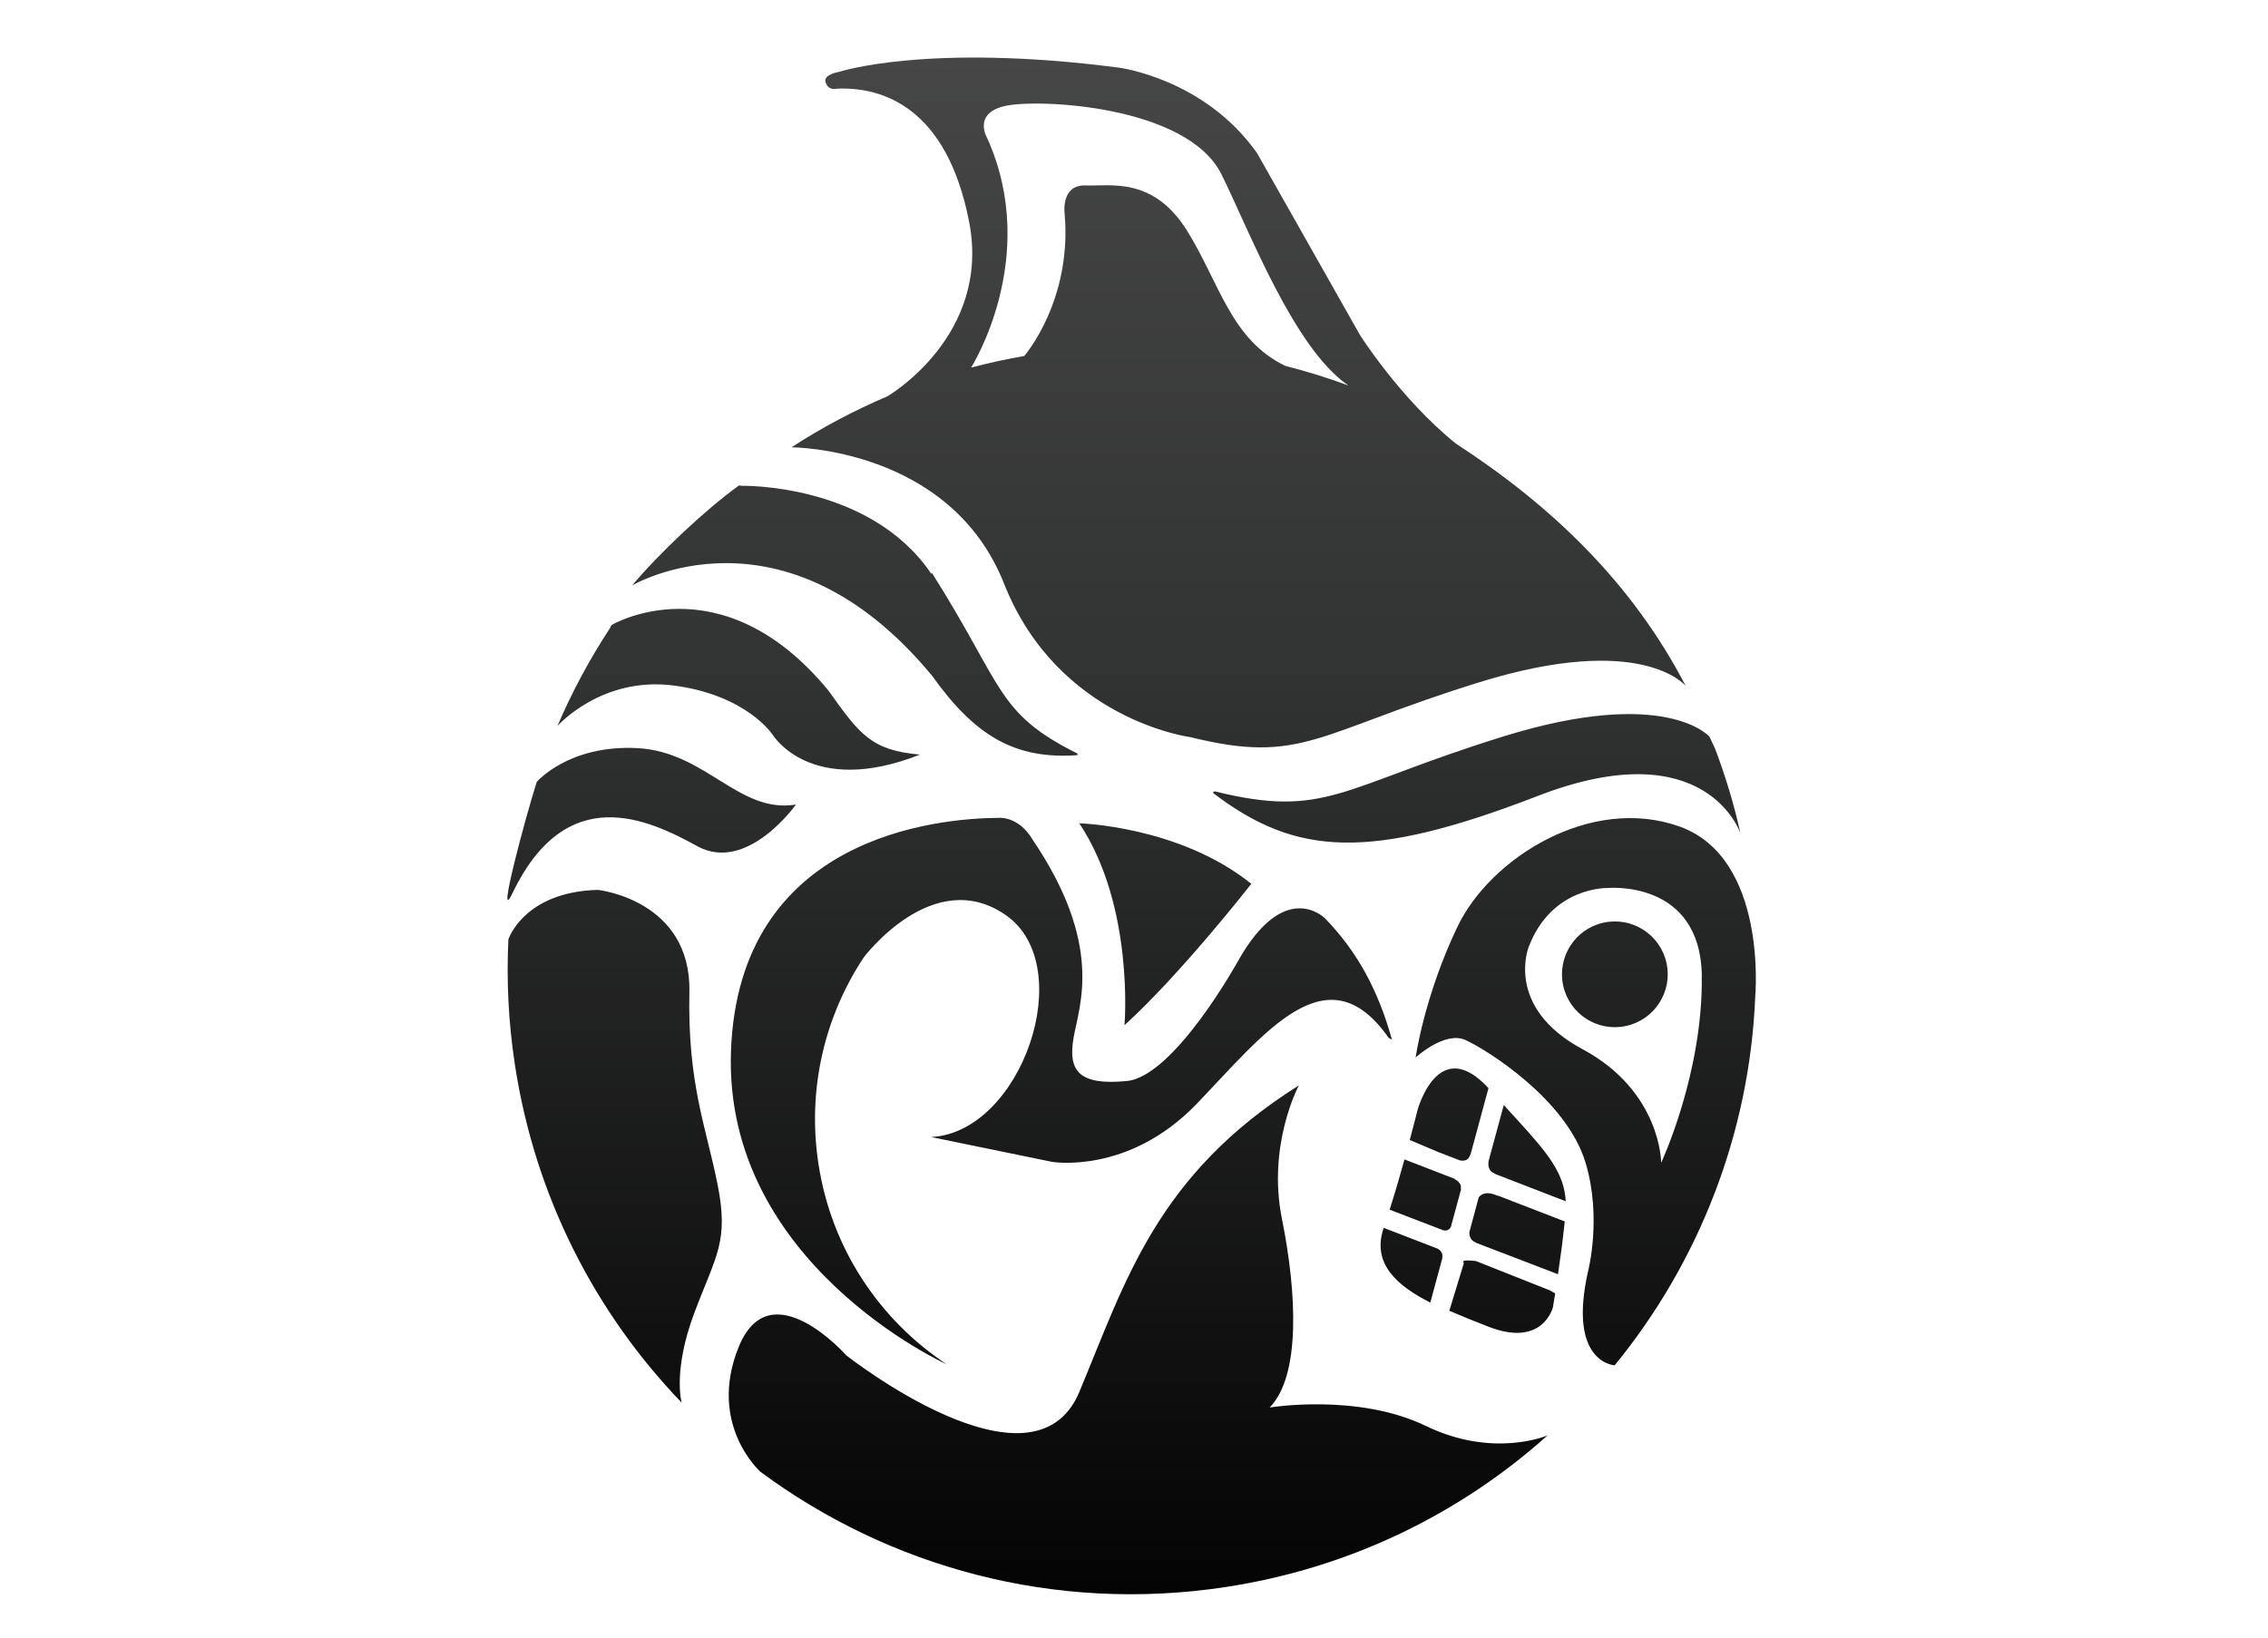 <?xml version="1.0" encoding="UTF-8"?>
<svg id="Layer_2" data-name="Layer 2" xmlns="http://www.w3.org/2000/svg" xmlns:xlink="http://www.w3.org/1999/xlink" viewBox="0 0 366.43 264.74">
  <defs>
    <style>
      .cls-1 {
        clip-path: url(#clippath-1);
      }

      .cls-2 {
        clip-path: url(#clippath);
      }

      .cls-3 {
        fill: none;
      }

      .cls-4 {
        fill: url(#linear-gradient);
      }
    </style>
    <clipPath id="clippath">
      <rect class="cls-3" width="366.43" height="264.74"/>
    </clipPath>
    <clipPath id="clippath-1">
      <path class="cls-3" d="m197.72-500.7c-12.14-2.7-23.32-1.02-30.08.66-.64-4.51-1.44-8.69-2.27-12.43,4.17-1.22,8.22-1.94,12.05-2.31h0s2.12-.22,3.72,1.62v-.03s1.42,1.68,2.78-.26h0c.65-.95,1.66-1.67,3.21-1.59h-.01c5.21.21,9.66.97,12.97,1.74-.86,3.76-1.69,8.01-2.36,12.6Zm8.1-36.39s1.45.12,1.45-.87-.85-4.73-.85-4.73c-28.62-2.39-29.87-13.88-29.87-13.88-3.17-10.79,3.17-19.67,5.62-22.81,1.02-1.31-.26-.46-.26-.46-5.41,3.02-26.15,16.43-23.41,43.4,0,0,17.12-7.01,47.34-.65Zm-5.69,81.76c-.03-.07-.09-.12-.16-.13-.07-.02-.14,0-.2.06l-15,14.27s-.01.01-.02.02c0,.01-.91,1.09-2.25,1.09-.79,0-1.58-.37-2.35-1.11l-15-14.27c-.05-.05-.13-.07-.2-.06-.07.02-.13.07-.16.13-7.44,18.93-15.78,32.59-21.47,40.72-6.16,8.81-10.62,13.19-10.67,13.23-.05.04-.07.11-.07.17s.04.12.09.16c.06.04,5.77,4.26,10.99,5.86.88.27,1.76.4,2.62.4,3.77,0,5.97-2.55,6.06-2.66,0,0,0-.01.01-.02,13.5-19.85,17.19-37.02,17.73-39.87l9.17,9.03c.95.94,1.99,1.41,3.1,1.41,1.87,0,3.24-1.35,3.29-1.41l9.17-9.03c.54,2.85,4.23,20.02,17.73,39.87,0,0,0,.01.01.02.09.11,2.29,2.66,6.06,2.66.86,0,1.74-.14,2.62-.4,5.22-1.59,10.93-5.82,10.99-5.86.05-.04.08-.1.09-.16,0-.06-.02-.13-.07-.17-.18-.17-17.9-17.72-32.13-53.95Zm4.99-75.32s-1.76-1.24-5.17-2.51c-.83-.2-2.18-.26-3.83.62-.11-.04-.34.03-.74.26-2.33,1.33-2.97-.86-2.97-.86l-.03.05c-.48-1.34-1.52-2.52-3.64-2.52l.15-.03c-1.61-.16-3.34-.25-5.18-.25h-2.18c-1.82,0-3.53.09-5.12.25l.18.03c-2.19,0-3.23,1.26-3.69,2.65,0,0-.64,2.19-2.97.86-2.21-1.5-4-1.26-4.87-.98-.14.05-.28.11-.41.16l-.16.08s.05-.03.15-.08c-2.98,1.18-4.52,2.26-4.52,2.26,0,0,1.83,4.71,3.84,12.4,6.21-1.93,21.34-5.49,37.5-.7,1.93-7.28,3.66-11.7,3.66-11.7Zm-36.76,36.6c.41,4.02.66,8.23.71,12.56,6.54-1.47,16.39-2.71,27.12-.63.06-4.35.34-8.58.77-12.6-2.81-.51-6.14-.95-9.86-1.11h.02c-1.76-.09-2.82.85-3.45,1.99-.97,1.13-1.91.54-2.32.16-1.61-2.13-3.93-1.89-3.93-1.89h0c-2.9.28-5.93.77-9.04,1.51Zm27.89,18.09c-2.68-.46-5.79-.84-9.24-.98l.1.05c-1.55-.09-2.55.63-3.21,1.59h0c-1.28,2.02-2.77.25-2.78.25v.04c-1.59-1.84-3.71-1.62-3.71-1.62v-.04c-2.71.27-5.54.71-8.44,1.37-.19,4.5-.63,9.08-1.42,13.68l13.98,13.11s1.04,1.26,2.18,0l13.98-13.11c-.83-4.81-1.28-9.62-1.45-14.33Zm39.73-88.37s-15.16,7.13-11.23,14.97l25.8,10.8c5.64.64,6.83,3.97,6.83,3.97,5.72-7.86-.25-13.71-.25-13.71,0,0-7.31-9.32-21.16-16.03m18.36,23.91l-26.97-8.46c-17.65-2.81-16.1,2.72-16.1,2.72l44.92,8.71-1.85-2.97Zm-21.89-26.97c-12.42,4-14.73,13.39-14.73,13.39-7.15-1.55-12.22,5.65-12.22,5.65-26.46-.71-23.91-17.62-21.67-24.54,2.28-7.05,14.07-17.2,32.05-7.45,7.18,3.89,12.56,8.36,16.57,12.96Zm-10.01-1.83s-8.81-5.88-19.18-7.32c-10.37-1.43-10.9,8.61-10.9,8.61,0,0-1.07,5.86,4.95,9.3,0,0,6.03,3.63,11.79-4.06,5.76-7.69,13.34-6.53,13.34-6.53Zm-26.46,2.26c.2,3.13,2.91,5.51,6.04,5.31,3.13-.2,5.51-2.91,5.31-6.04-.2-3.13-2.91-5.51-6.04-5.31-3.13.2-5.51,2.91-5.3,6.04Zm-79.21,88.9c-21.9,13.15-16.93,33.86-16.93,33.86,6.71-18.88,27.72-17.79,44.96-28.23,17.24-10.43,12.95-39.05,12.95-39.05-6.97,23.5-19.08,20.26-40.98,33.41Zm41.23-.53s-7.7,14.17-27.61,20.24c-19.9,6.07-31.4,21.17-30.04,33.66,0,0,7.4-9.97,19.97-11.58,14.14-1.8,41.49-9.3,37.68-42.33Zm-22.34,58.01s-11.31,7.31-23.1,8.3c0,0-6.09,25.4-25.08,34.64,0,0,24.1-.57,48.18-42.94Zm-51.2,40.83s22.24-14.19,26.78-45.39c0,0-10.33,2.11-15.43,14.75-5.1,12.64-.06,14.03-11.35,30.64Zm61.1-59.45s-1.26,3.5-18.39,7.26c0,0-7.96.44-10.84,7.29-2.88,6.85-2.85,7.97-2.85,7.97,0,0,27.6-3.61,32.08-22.52Zm-30.13-48.53c-9.26,3.32-14.2,15.91-14.2,15.91-1.03-49.25,54.29-56.7,54.29-56.7,2.68,23.58-30.83,37.48-40.08,40.8Zm31.65-31.73s-15.56.03-31,19.08c0,0,21.29-2.66,31-19.08Zm60.9,7.98s-4.29,28.61,12.95,39.05c17.24,10.43,38.25,9.34,44.96,28.23,0,0,4.97-20.71-16.93-33.86-21.9-13.15-34.01-9.91-40.98-33.41Zm37.43,75.21c12.58,1.6,19.97,11.58,19.97,11.58,1.36-12.48-10.14-27.59-30.04-33.66-19.9-6.07-27.61-20.24-27.61-20.24-3.81,33.02,23.54,40.53,37.68,42.33Zm32.84,58.62c-18.99-9.24-25.08-34.64-25.08-34.64-11.79-.99-23.1-8.3-23.1-8.3,24.08,42.37,48.18,42.94,48.18,42.94Zm-8.33-32.74c-5.1-12.64-15.43-14.75-15.43-14.75,4.55,31.2,26.78,45.39,26.78,45.39-11.29-16.61-6.24-18-11.35-30.64Zm-17.67-6.29s.03-1.12-2.85-7.97c-2.88-6.85-10.84-7.29-10.84-7.29-17.13-3.76-18.39-7.26-18.39-7.26,4.48,18.91,32.08,22.52,32.08,22.52Zm-42.03-111.84s55.32,7.45,54.29,56.7c0,0-4.95-12.59-14.2-15.91-9.26-3.32-42.77-17.22-40.08-40.8Zm39.43,28.14c-15.43-19.04-31-19.08-31-19.08,9.71,16.41,31,19.08,31,19.08Zm-36.77,121.3c-10.78-20.27-20.42-48.84-20.46-49-.02-.08-.08-.14-.16-.16-.08-.02-.16,0-.22.06l-5.68,5.97s-.01.01-.01.02c-.02.02-1.58,2.01-3.85,2.01-1.34,0-2.66-.68-3.94-2.03l-5.68-5.97c-.06-.06-.14-.08-.22-.06-.08.02-.14.08-.16.16-.04.16-10.34,28.99-21.12,49.26-.04.08-.03.18.03.24.03.03,4.42,3.08,10.43,6.4,5.67-13.35,12.41-43.08,12.41-43.08,0,28.08-4.05,43.1-5.19,46.74,1.46.67,2.95,1.31,4.45,1.88,2.82,1.08,5.81,1.63,8.88,1.63,5.24,0,8.98-1.62,9.02-1.64,1.07-.47,2.29-1.04,3.57-1.65-1.03-3.23-5.25-18.29-5.25-46.97,0,0,6.81,30.06,12.5,43.3,3.12-1.65,5.8-3.15,6.88-3.91,2.52-1.76,3.68-2.91,3.72-2.96.07-.07.08-.17.04-.26Zm-46.13-247.99s29.08,17.22,64.19-4.7c35.11-21.92,42.27-53.45,42.05-59.27-.22-5.82-3.8-5.37-3.8-5.37,0,0-2.61-1.11-3.35,3.58-.67,4.25-1.79,12.97-28.18,39.36-31.98,31.98-53.9,10.59-53.9,10.59-4.7,8.28-17,15.81-17,15.81Zm-42.05-137.03c7.14-4.73,13.12-2.83,13.12-2.83,15.95-47.42,69.86-35.93,69.86-35.93-56.44-25.2-91.81,44.62-82.98,38.77Zm87.11,7.53c-.78,1.68-.56,2.57-.22,2.8s.93,1.45,3.02.26,8.5-3.43,12.23-4.32c3.73-.89,4.03-3.58,4.03-3.58,5.22-36.68-26.24-55.17-26.24-55.17,0,0-3.58-2.09-4.62-.3-1.04,1.79.89,3.13.89,3.13,31.13,19.53,11.7,55.5,10.92,57.18Zm24.6-14.76c.45,4.36-2.24,11.52,5.03,10.29,7.27-1.23,11.41-.67,15.77-1.01,4.36-.34,2.35-3.8,2.35-3.8-14.54-37.13-44.06-54.35-44.06-54.35,0,0-2.01-1.23-3.13-.34-1.12.89.11,2.57.11,2.57,23.6,25.16,23.48,42.27,23.93,46.63Zm30.42,6.26c1.09,2.63,1.9,4.36,3.47,4.7,1.57.34,5.26,1.45,9.51,3.35,4.25,1.9,2.35-2.24,2.35-2.24-14.31-35.79-49.2-56.47-49.2-56.47,0,0-2.91-1.57-3.91-.56-1.01,1.01.56,2.24.56,2.24,35.34,29.97,35.34,44.4,37.24,48.98Zm15.54,67.1s-5.82,2.01-7.6-1.12c-1.79-3.13-9.17.45-9.17.45-17.89,11.41-17.89,26.62-43.61,47.19-25.72,20.58-38.92-4.03-38.92-4.03-9.17-18.12,8.05-34.44,8.05-34.44,0,0,14.99-18.56,30.86-19.23,15.88-.67,34.22-.89,34.22-.89,0,0,20.8-2.68,25.94,3.35,5.14,6.04.22,8.72.22,8.72Zm-45.87,1.15s-12.93-.77-24.76,4.11c-11.83,4.88-6.2,15.82-6.2,15.82,0,0,2.49,6.85,10.96,6.76,0,0,8.6.11,9.94-11.56,1.34-11.67,10.05-15.12,10.05-15.12Zm-26.54,18.71c2.15,3.18,6.47,4.02,9.65,1.87,3.18-2.15,4.02-6.47,1.87-9.65-2.15-3.18-6.47-4.02-9.65-1.87-3.18,2.15-4.02,6.47-1.87,9.65Zm-68.84-67.62c.22,3.91,6,13.34,6,13.34,0,0,19.09,34.74,24.6,17.15,5.52-17.59-.45-30.86-.45-30.86-6.56,5.52-20.58,4.25-20.58,4.25-7.64-.71-9.58-3.88-9.58-3.88Zm59.38,40.15s-13.96,2.59-21.17.96c-7.21-1.62-13.88-1.62-18.93,6.31-5.05,7.93-7.21,24.69-19.29,26.86,0,0,2.7,8.47,21.63,9.91,0,0,10.27-.36,12.8-11.54,2.52-11.18,13.42-30.16,24.96-32.51Zm-37.4.42s-5.98-1.7-9.05-5.12c-3.06-3.42-7.71-2.45-10.6,2.96-2.88,5.41-11.26,15.23-19.37,11.8,0,0,1.26,6.67,4.33,10.27,3.06,3.6,12.45,10.94,18.04,1.21,5.59-9.73,7.1-15.71,16.65-21.12Zm-15.5-11.72s-2.84-4.48-4.09-6.79c-1.39-2.57-4.02-1.76-5.77-.72-3.23,1.92-12.91,12.06-20.36,6.3,0,0-.96,6.77,1.32,12.62,2.78,7.13,12.83,3.9,15.52.56,4.62-5.76,4.73-9.62,13.38-11.96Zm-31.42-8.95c1.92,5.17,12.43,1.26,15.54-1.57,3.69-3.35,8.55-2.88,8.55-2.88-.36-2.04-1.44-4.33-3.24-7.33-1.8-3-4.81-.96-10.21.6-5.41,1.56-9.94-2.87-9.94-2.87,0,0-2.61,8.88-.69,14.05Zm20.49-37.76c-13.76.13-15.74,9.39-17.99,14.02-2.25,4.63,2.79,7.73,7.42,7.46,4.63-.26,8.85-.98,8.85-.98-3.44-12.3,1.72-20.51,1.72-20.51Zm36.32,106.09c-14.83,4.76-27.14,1.59-37.12-5.51-1.28-1.35-4.79-5.59-2.47-9.48,0,0-4.36,2.41-7.62.22-4-4.56-7.47-9.69-10.44-14.95-.76-3-1.67-8.8,2.03-10.54,0,0-5.2.93-7.83-1.25-2.08-4.86-3.73-9.53-4.97-13.65-.01-2.16.81-4.64,4.08-6.11,0,0-4.97,1.39-6.44-3.4-.15-.8-.26-1.55-.35-2.2-.01-.08-.03-.15-.04-.22,0-.02,0-.03,0-.05h0c-.35-1.49-1.86-1.01-2.78-1.36-.93-.36-5-1.17-8.13-3.73-2.46-2.01-1.79,2.68-1.79,2.68,3.13,55.91,36.23,77.83,41.38,80.52,5.14,2.68,0,4.03-2.68,4.47-2.68.45-18.12-6.04-9.62,8.72,8.5,14.76,24.38,9.84,24.38,9.84,27.06-7.6,36.98-23.26,36.98-23.26-4.7-3.58-6.56-10.74-6.56-10.74Zm33.1-167l-1.85-.09c2.32-.21,4.68-.4,7.11-.54,0,0-78.06-17.89-113.17,55.47,0,0-2.46,4.92-3.8,1.34-1.34-3.58-4.03-8.95-5.67-4.17-1.64,4.77-5.07,16.25-6.86,19.83-1.79,3.58-.45,15.81,11.63,21.25,0,0,5.45,2.21,7.81-4.21v.11s.03-.13.08-.35c.05-.15.11-.31.16-.47.19-.62.38-1.31.58-2.06,1.01-2.9,3.06-7.01,6.64-7.36,0,0-3.55-1.79-2.77-7.09,3.36-10.99,9.04-24.85,20.29-37.51,15.06-13.64,38.2-26.6,69.98-22.81,0,0-12.52-10.14,9.84-11.33Zm-44.72,956.67c-10.02.06-42.06,3.02-43.26,37.78-1.18,34.25,34.8,50.5,34.8,50.5-10.77-7.16-18.6-18.66-20.68-32.46-1.83-12.08,1.07-23.79,7.31-33.24,0,0,11.25-15.08,23.02-6.83,11.77,8.26,2.5,35.09-12.1,35.83l19.52,4.01s12.33,2.11,23.37-9.37c11.03-11.48,21.11-24.9,31.03-10.65l.52.25c-2.18-7.76-5.43-14.02-10.77-19.54,0,0-6.48-6.73-14.12,6.9,0,0-10.27,18.62-17.96,19.35-7.68.73-9.55-1.57-8.57-7.09.92-5.19,4.9-14.95-6.71-32.03,0,0-1.82-3.45-5.38-3.43Zm-79.22,19.61c-.32,6.61,0,13.34,1.03,20.14,3.24,21.42,13,40.24,26.96,54.75,0,0-1.47-5.12,2.05-14.5,3.53-9.37,5.6-11.49,3.75-20.79-1.86-9.31-4.85-16.2-4.55-31.08.3-14.88-14.78-16.49-14.78-16.49-11.94.31-14.45,7.97-14.45,7.97Zm113.79-23.68c13.48,10.32,25.42,11.01,52.6.5,27.18-10.5,32.67,6.07,32.67,6.07-1.06-4.74-2.45-9.33-4.13-13.75l-.88-1.87s-7.02-8.2-33.35-.02c-26.33,8.18-28.55,13.31-46.61,8.85m-68.31-55.62c-.09.06-.19.12-.28.18m-15,64.3c8.07,4.44,15.96-6.72,15.96-6.72-9.23,1.53-14.55-8.55-25.64-9.12-11.09-.57-16.24,5.46-16.24,5.46-1.85,5.82-6.63,23.62-3.94,18.01,8.7-18.13,21.79-12.07,29.87-7.63Zm117.72,93.7c-10.99-5.33-25.22-2.98-25.22-2.98,5.01-5.15,4.4-18.45,1.98-30.46-2.42-12.02,2.73-21.59,2.73-21.59-22.98,14.47-27.98,31.6-35.46,49.52-7.48,17.91-37.65-5.89-37.65-5.89,0,0-12.29-13.92-17.39-1.37-5.09,12.56,3.51,20.18,3.51,20.18,20.79,15.39,47.46,22.82,75.05,18.64,20.16-3.05,38.01-11.87,52.13-24.53,0,0-8.7,3.8-19.69-1.53Zm-48.68-64.76c9.18-8.35,20.49-22.85,20.49-22.85-11.62-9.35-27.79-9.78-27.79-9.78,8.95,13.45,7.3,32.64,7.3,32.64Zm-7.64-43.92c-13.11-6.55-11.82-10.76-23.44-29.12l-.16.05c-9.96-14.68-30.64-14.18-30.64-14.18l-.39-.07c-5.57,4.02-13.08,11.14-17.27,16.17,0,0,24.46-14.5,48.51,14.67,6.98,9.78,13.46,13.47,23.46,12.76l-.07-.28Zm-25.39.19c-7.93-.69-9.77-3.3-14.81-10.36-17.36-21.06-35.02-10.59-35.02-10.59l-.32.59c-3.26,4.98-6.09,10.25-8.44,15.74,0,0,7.11-8.08,18.83-6.54,11.72,1.54,15.91,7.9,15.91,7.9,0,0,6.12,10.25,23.84,3.26Zm123.66-11.14s-7.04-8.71-33.37-.53c-26.33,8.18-28.55,13.31-46.6,8.85,0,0-21.39-2.76-30.12-24.81-8.73-22.05-34.34-22.03-34.34-22.03,4.87-3.17,10.06-5.93,15.51-8.25h0s16.78-9.75,13.19-28.19c-3.59-18.44-13.9-21.86-21.44-21.52,0,0-1.35.41-1.77-1.12-.33-1.2,2.25-1.61,2.25-1.61,0,0,14.27-4.69,45.14-.67,0,0,13.83,1.73,22.35,13.83l16.64,29.42s6.5,10.27,15.46,17.5h0c15.59,10.12,28.53,22.6,37.12,39.13Zm-54.51-48.55c-8.82-6.08-15.96-25.04-20.45-34.08-5.53-11.16-29.74-12.28-35.03-11.04-5.29,1.24-2.77,5.29-2.77,5.29,8.58,19.25-2.63,36.94-2.63,36.94,0,0,.02,0,.05.02,2.79-.74,5.63-1.35,8.53-1.86h-.02s7.8-8.9,6.52-23.12c0,0-.59-4.59,3.41-4.44,4,.15,10.96-1.48,16.44,7.41,5.23,8.48,7.05,17.49,15.78,21.74,3.45.88,6.85,1.93,10.17,3.16Zm22.71,125.35c-.07.38-.19,1.62.95,2.01v.06s11.51,4.45,11.51,4.45c-.24-4.5-2.9-7.74-7.49-12.79l-1.38-1.51c-.37-.41-.75-.83-1.14-1.25l-2.45,9.03Zm-4.69-.1h0s1.39.42,1.7-.9l.04.06,2.93-10.82c-8.14-8.84-11.47,3.56-11.47,3.56,0,0-.47,1.93-1.25,4.82l4.69,1.98,3.36,1.3Zm-2.61,11.32c.3.06.89.1,1.18-.55h.02s1.66-6.13,1.66-6.13l-.06-.02c.23-1.04-1-1.58-1-1.58l.05-.03-8.14-3.15c-.69,2.49-1.51,5.32-2.4,8.12l8.69,3.34Zm8.76-5.64v.06c-1.97-.89-2.78-.14-3.06.26l-1.52,5.65c0,.53.15,1.29,1,1.59v.06s13.33,5.11,13.33,5.11c.37-2.47.78-5.53,1.09-8.53l-10.84-4.19Zm-8.91,10.11h-.06c.27-.97-.66-1.47-.66-1.47h.03s-8.81-3.4-8.81-3.4c0,.02-.01.03-.02.05-1.91,5.68,2.08,9.26,7.55,12.02l1.95-7.2Zm5.4.49h0c-2.89-.3-1.81.2-1.99.48l-2.31,7.56c2.11.91,4.23,1.75,6.32,2.57,8.87,3.46,10.43-3.18,10.43-3.18,0,0,.13-.83.35-2.19l-.86-.5-11.95-4.74Zm45.13-42.8c-.9,22.25-9.16,43.07-22.71,59.65,0,0-7.69-.33-4.28-15.29,0,0,2.22-8.59-.41-17.4-3.1-10.36-16.11-18.37-19.42-19.88-3.32-1.51-8.05,2.82-8.05,2.82,0,0,1.41-9.98,6.77-21.15,5.36-11.17,21.59-21.27,35.86-16.17,14.27,5.1,12.24,27.42,12.24,27.42Zm-8.63-3.22c-.2-15.73-15.25-14.26-15.25-14.26,0,0-8.95-.27-12.7,9.45,0,0-4.03,9.78,8.68,16.6,12.71,6.83,12.7,18.35,12.7,18.35,0,0,6.76-14.42,6.56-30.14Zm-15.88-8.66c-4.61,1.01-7.53,5.56-6.52,10.17,1.01,4.61,5.56,7.53,10.17,6.52,4.61-1.01,7.53-5.56,6.52-10.17-1.01-4.61-5.56-7.53-10.17-6.52Zm-53.08-1390.8c2.16,4.04,6.71,9.2,16.09,10.66-.25-11.5-1.95-20.22-1.95-20.22,0,0-3.48,5.41-14.1,9.2-.02.12-.03.24-.05.36Zm-19.32,37.02c7.7,5.68,17.16,9.48,28.3,11.37,5.3-9.78,6.95-22.09,7.13-32.86-8.63-1.15-14.05-5.01-17.41-9.03-1.24,4.87-3.38,10.93-7.07,17.12-3.16,5.3-6.88,9.72-10.94,13.4Zm-14.22-15.69c2.9,4.82,6.4,9.02,10.46,12.62,4.11-3.65,7.64-7.9,10.56-12.8,4.55-7.63,6.55-15.12,7.43-19.97-5.02,1.24-11.21,2.08-18.82,2.08-6.74,0-12.42-.79-17.14-1.96.9,4.9,2.94,12.42,7.51,20.03Zm-11.44-15.31c-3.25,4.04-8.54,7.97-17.01,9.27.37,10.71,2.25,23.07,7.85,32.91,10.71-1.95,19.83-5.68,27.29-11.18-4.06-3.68-7.78-8.1-10.94-13.4-3.81-6.4-5.97-12.65-7.19-17.6Zm-1.48-6.36c-9.91-3.58-14.07-8.54-14.07-8.54,0,0-1.47,8.27-1.53,19.31,9.13-1.61,13.53-6.79,15.6-10.77Zm20.34-42.91s-2.9-15.9-15.07-25.3c-12.16-9.4-29.86-9.81-29.86-9.81,0,0,2.76,8.71,9.4,9.4,6.63.69,20.32,8.85,23.5,17.97,0,0,3.04,8.29,12.03,7.74Zm-18.21-10.94c-6.11-5.83-17.88-12.43-40.54-15.87,0,0,2.6,9.6,10.41,11.45m65.54,7.63c3.18-9.12,16.86-17.28,23.5-17.97,6.63-.69,9.4-9.4,9.4-9.4,0,0-17.69.41-29.86,9.81-12.16,9.4-15.07,25.3-15.07,25.3,8.98.55,12.03-7.74,12.03-7.74Zm36.31-7.63c7.8-1.85,10.41-11.45,10.41-11.45-22.65,3.45-34.42,10.04-40.54,15.87m-2.51-22.65c.51-.35-19.35-8.57-35.25.83,0,0,14.79,11.2,16.45,25.43,0,0,3.59-15.9,18.8-26.26Zm-18.66,45.35s-.28,8.74-16.59,11.78l16.59,18.5m0,0l16.59-18.5c-16.31-3.04-16.59-11.78-16.59-11.78m30.13,84.27c-9.78-1.92-20.2-5.68-29.3-12.62-8.69,6.63-18.58,10.35-27.97,12.34h-.3s9.03,15.04,28.4,25.93c0,0,17.02-10.35,27.3-23.35.65-.74,1.28-1.51,1.86-2.31Zm-57.41,50.36c3.43-4.63,9.68-14.06,14.6-27.13-7.78-6.59-14.68-13.49-14.68-13.49,0,0-3.02,12.62-14,24.7,0,0,4.81,7.66,14.08,15.93Zm57.55-.69c8.76-8,13.31-15.23,13.31-15.23-10.98-12.08-14-24.7-14-24.7,0,0-6.74,6.74-14.41,13.26,5.05,13.37,11.61,22.42,15.1,26.67Zm-19.53-23.02c-3.4,2.7-6.77,5.1-9.63,6.64-2.78-1.5-6.06-3.82-9.38-6.44-6.38,15.77-20.73,33.12-22.73,35.32,0,0,11.17,17.78,32.05,24.65v.04s.03-.01.05-.02c.02,0,.03.01.05.02v-.04c20.89-6.87,32.05-24.65,32.05-24.65-2.07-2.28-15.67-18.36-22.48-35.52Zm-110.39-11.92c5.07,1.45,10.52,2.51,16.38,3.15,15.67.96,25.01-10.13,27.35-13.3.19-.28.38-.56.58-.84h0s0,0,0,0c2.09-2.79,5.08-5.14,9.34-6.11-5.88-2.61-11.95-6.25-17.7-11.27l-35.95,28.37Zm164.96-28.12c-5.72,5.08-11.75,8.76-17.61,11.43,4.27.93,7.28,3.26,9.4,6.03h0s0,0,0,0c.21.27.4.55.59.83,2.36,3.15,11.8,14.15,27.46,13.06,5.85-.68,11.29-1.8,16.35-3.29l-36.19-28.06Zm22.54-76.93l-12.53,7.63c-2.26,22.5-9.71,40.07-22.28,52.42-2.61,2.56-5.31,4.77-8.05,6.68-1.71,9.88-4.59,16.08-6.49,19.3,8.26-2.73,17.46-7.4,25.6-15.42,15.72-15.48,23.69-39.21,23.74-70.61Zm-3.56,50.15c-.67,1.56-1.38,3.09-2.12,4.57l31.61,16.21h0s27.19,13.13,39.95-14.24c1.97-4.59,3.65-9.32,5.06-14.1-15,1.58-57.78,5.88-74.5,7.56Zm7.73-29.53l55.36-20.26s17.53-8.12,17.53-34.68c-.65-7.36-1.38-11.79-1.38-11.79l-70.26,42.8c.13,8.49-.29,16.46-1.25,23.92Zm-46.04,38.48c1.12-.94,2.22-1.93,3.3-2.99,10.83-10.67,17.57-25.71,20.14-44.88l-24.82,15.12c1.99,13.26,2.15,24.07,1.37,32.75Zm45.11-32.34c-1.11,6.3-2.63,12.2-4.57,17.69,12.95-1.3,33.51-3.37,50.08-5.05h0s28.26-3.25,28.26-29.29h0c.35-3.62.59-7.17.76-10.62l-74.53,27.27Zm-11.53,32.75c-2.95,5.01-6.38,9.55-10.28,13.61l18.28,14.18h0s23.03,17.64,39.79,4.67c2.04-1.57,3.97-3.23,5.81-4.97l-53.6-27.48Zm-157.62,0l-53.6,27.48c1.88,1.78,6,4.82,6,4.82,14.79,11.49,34.47-.9,38.9-3.98l18.98-14.72c-3.9-4.06-7.32-8.59-10.28-13.6Zm4.24-51.88l-12.53-7.63c.06,31.44,8.04,55.18,23.8,70.66,8.15,8.01,17.33,12.67,25.56,15.39-1.9-3.22-4.79-9.42-6.51-19.33-2.74-1.91-5.44-4.12-8.05-6.68-12.57-12.35-20.02-29.92-22.28-52.42Zm-61.06,31.64s36.85,3.87,49.86,5.18c-1.94-5.49-3.46-11.39-4.57-17.69l-74.53-27.27c.17,3.53.98,10.5.98,10.5,3.24,26.4,28.26,29.29,28.26,29.29Zm66.96-28.05c2.57,19.17,9.31,34.21,20.14,44.88,1.08,1.06,2.18,2.05,3.3,2.99-.77-8.68-.62-19.49,1.37-32.75l-24.82-15.12Zm-84.08,45.33c12.62,24.91,39.96,14.25,39.96,14.25,0,0,0,.01-.01.01l31.4-16.1c-.75-1.49-1.45-3.01-2.12-4.57-16.72-1.68-59.5-5.98-74.5-7.56,1.45,4.91,5.28,13.96,5.28,13.96Zm-11.18-91c-1.41,26.32,17.53,34.68,17.53,34.68l55.14,20.38c-.96-7.46-1.38-15.44-1.25-23.92l-70.26-42.8-1.16,11.66Zm153.2,32.85c-.63,5.53-5.32,9.83-11.02,9.83-6.13,0-11.1-4.97-11.1-11.1,0-3.89,2-7.31,5.03-9.29l-11.58-1.29c-1.09,18.29,5.19,27.57,18.29,27.57s18.29-15.01,18.29-15.01c-3.03.29-5.65-.03-7.9-.71Zm-8.01,4.96c2.89-1.76,3.8-5.53,2.04-8.41-1.76-2.89-5.53-3.8-8.41-2.04-2.89,1.76-3.8,5.53-2.04,8.41,1.76,2.89,5.53,3.8,8.41,2.04Zm57.82-16.8l-11.58,1.29c3.03,1.98,5.03,5.4,5.03,9.29,0,6.13-4.97,11.1-11.1,11.1-5.7,0-10.39-4.3-11.02-9.83-2.25.68-4.87,1.01-7.9.71,0,0,5.19,15.01,18.29,15.01s19.38-9.28,18.29-27.57Zm-12.24,14.77c1.76-2.89.85-6.65-2.04-8.41-2.89-1.76-6.65-.85-8.41,2.04-1.76,2.89-.85,6.65,2.04,8.41,2.89,1.76,6.65.85,8.41-2.04Zm9.25,23.61c9.83-6.52,7-22.21,7-22.21-4.61,17.32-20.09,18.71-20.09,18.71l-8.66,10.32s12.44-.65,21.75-6.82Zm-50.58,6.82l-8.66-10.32s-15.48-1.38-20.09-18.71c0,0-2.83,15.69,7,22.21,9.31,6.17,21.75,6.82,21.75,6.82Zm32.48,248.52c-3.42-.79-8.02-1.58-13.39-1.81h.01c-1.6-.08-2.64.66-3.31,1.65h0c-1.41,2.01-2.87.27-2.87.27v.04c-1.64-1.9-3.84-1.67-3.84-1.67h0c-3.95.38-8.13,1.13-12.44,2.38.86,3.86,1.68,8.18,2.34,12.84,6.98-1.73,18.53-3.46,31.06-.68.69-4.74,1.55-9.13,2.44-13.01Zm-33.44,13.91c3.94-.97,10.14-2.14,17.32-2.14,4.69,0,9.28.49,13.64,1.46.06.01.12,0,.18-.03.05-.04.09-.09.09-.15.63-4.3,1.45-8.67,2.44-13,.03-.12-.05-.24-.17-.27-4.35-1.01-8.87-1.62-13.44-1.81-.02,0-.03,0-.05,0-1.45-.06-2.62.52-3.45,1.74-.4.58-.84.87-1.31.87-.67,0-1.2-.61-1.21-.62-.02-.03-.05-.04-.08-.05-1.36-1.51-3.04-1.67-3.7-1.67-.09,0-.16,0-.2,0-.01,0-.03,0-.05,0-4.25.42-8.45,1.22-12.48,2.4-.11.03-.18.15-.16.27.95,4.26,1.74,8.57,2.34,12.82,0,.06.04.12.1.16.04.02.08.04.13.04.02,0,.04,0,.05,0Zm10.02-15.21s.03,0,.04,0c0,0,.08,0,.2,0,.62,0,2.19.16,3.44,1.6.02.03.05.04.08.05.2.21.76.69,1.47.69.62,0,1.18-.36,1.68-1.06.75-1.1,1.78-1.62,3.11-1.54.01,0,.04,0,.05,0,4.44.19,8.84.78,13.07,1.75-.95,4.18-1.74,8.41-2.36,12.57-4.32-.94-8.86-1.42-13.5-1.42-7.08,0-13.21,1.12-17.18,2.09-.59-4.11-1.35-8.28-2.27-12.4,3.93-1.13,8.01-1.91,12.15-2.32Zm17.78-27.72s1.32.11,1.32-.79-1.5-.64-1.5-.64c-17.4,0-20.76-11.7-20.76-11.7-2.88-9.79,2.88-17.85,5.1-20.7.93-1.19-.24-.42-.24-.42-4.91,2.74-23.74,14.91-21.25,39.39,0,0,11.01-7.62,37.34-5.14Zm-15.83-24.33c.6-6.32,8.57-16.99,25.41-12.18,6.72,1.92,12.05,4.66,16.25,7.76-2.01,1.78-2.87,4.44-2.5,7.8.14,1.31.34,2.37.78,3.53.36.94-.42.72-.42.72-4.42-.17-8.67,1.25-12.39,4.19-2.26,1.78-3.76,3.67-4.48,4.67-22.25,4.32-23.26-10.29-22.67-16.49Zm8.65,1.95s.11,8.46,8.35,8.46c7.8,0,8.41-6.79,16.32-6.54,0,0,1.97.52.66-1.13-1.83-2.3-6.05-7.84-14.84-9.14,0,0-10.49-1.8-10.49,8.35Zm33.53,6.31c1.1,1.83-.83,1.13-.83,1.13-4.76-.71-9.2.51-13.18,3.64-2.3,1.81-3.78,3.76-4.36,4.59,0,1.6.39,4.37,2.56,7.02,0,0,.85,1.38,1.4-.87.82-3.41,3.13-9.94,12.08-9.19,6.38.53,8.98,5.15,8.84,8.25-.15,3.46,2.39.8,2.39.8,2.16-2.71,5.08-7.74,2.75-13.11-1.93-4.45-5.32-9.52-10.88-13.96-4.6,3.72-.83,11.62-.78,11.7Zm-22.62-2.5c3.08,0,5.58-1.89,5.58-4.23s-2.5-4.23-5.58-4.23-5.58,1.89-5.58,4.23,2.5,4.23,5.58,4.23Zm-87.14,85.22c-8.25,7.45-14.92,10.43-14.98,10.46-.07.03-.11.09-.13.16-.02.07,0,.14.05.2.04.04,3.92,4.32,7.47,7.24,1.4,1.15,3.12,1.73,5.11,1.73,2.28,0,4.07-.77,4.13-.79,9.96-3.52,17.2-11.83,21.51-18.19,2.78-4.09,4.73-7.92,5.87-10.36-3.9,14.14-9.58,23.87-13.42,30.44-3.54,6.06-5.68,9.73-3.6,12.02,4.09,4.52,11.48,7.98,15.2,9.31.45.16.92.24,1.38.24,2.54,0,4.36-2.37,4.51-2.57,7.02-7.69,11.75-17.39,14.04-28.83,1.84-9.14,2.14-19.41.89-30.51-2.12-18.9-8.07-33.88-8.13-34.03-.04-.1-.14-.15-.24-.14-.1.01-.18.1-.19.2-1.9,19.72-6.32,28.72-7.61,30.99-.72-8.06-6.14-15.68-6.19-15.76-.05-.07-.13-.1-.21-.09-.08.01-.15.07-.18.14-7.09,19.05-17.65,31.25-25.27,38.13Zm33.26,40.06c7.05-7.72,11.79-17.46,14.1-28.94,1.84-9.16,2.14-19.45.89-30.58-2.12-18.85-8.09-33.94-8.15-34.09-.07-.17-.24-.28-.42-.28-.01,0-.05,0-.06,0-.21.03-.36.2-.38.4-1.75,18.16-5.63,27.2-7.24,30.27-.97-7.9-6.11-15.08-6.16-15.15-.08-.12-.22-.19-.37-.19,0,0-.05,0-.06,0-.17.02-.3.13-.36.29-7.07,19.01-17.61,31.18-25.21,38.04-8.17,7.37-14.86,10.39-14.92,10.42-.13.06-.23.18-.26.32-.03.14,0,.29.11.4.16.18,3.99,4.38,7.49,7.26,1.44,1.19,3.21,1.79,5.26,1.79,2.35,0,4.2-.8,4.2-.81,10.02-3.54,17.29-11.89,21.62-18.27,2-2.95,3.58-5.77,4.74-8.04-3.85,12.78-9.12,21.8-12.67,27.88-3.59,6.15-5.76,9.87-3.57,12.29,4.12,4.56,11.55,8.03,15.29,9.37.48.17.97.26,1.46.26,2.63,0,4.48-2.39,4.67-2.64Zm-4.44-49.7c-1.15,2.47-3.1,6.27-5.85,10.33-4.3,6.33-11.5,14.6-21.41,18.11-.02,0-1.78.77-4.04.77-1.94,0-3.61-.57-4.97-1.68-3.48-2.86-7.28-7.04-7.44-7.22.07-.03,6.82-3.08,15.04-10.5,7.63-6.89,18.23-19.12,25.33-38.21.05.07,5.43,7.6,6.15,15.65,0,.1.08.18.18.2.09.02.19-.02.24-.11,1.31-2.3,5.74-11.35,7.64-31.08.06.15,6.01,15.18,8.12,33.97,1.24,11.08.94,21.33-.89,30.45-2.29,11.4-7,21.06-14,28.74-.08.1-1.87,2.48-4.33,2.48-.44,0-.88-.08-1.31-.23-3.7-1.32-11.05-4.75-15.11-9.25-1.97-2.18.14-5.78,3.63-11.76,3.8-6.5,9.53-16.32,13.44-30.5.03-.11-.03-.23-.14-.27-.03,0-.05-.01-.08-.01-.09,0-.17.05-.2.13Zm-119.09-37.01c3.48,4.73,8.39,8.75,14.6,11.96,19.7,10.18,42.53,11.7,54.39,11.7,2.06,0,3.68-.05,4.75-.09-12.39,4.69-25.32,7.06-38.46,7.06-10.82,0-17.75-1.7-17.82-1.72-.08-.02-.17,0-.22.07-.06.06-.07.15-.05.23.01.04,1.35,3.81,4.85,8.63,3.23,4.44,9.02,10.72,18.26,15.41,3.49,1.77,7.3,2.66,11.33,2.66h0c14.05,0,27.92-10.73,34.94-17.13,7.61-6.94,5.01-15.92,1.41-25.28-2.76-7.17-11.17-8.75-29.59-12.21-4.58-.86-9.78-1.84-15.68-3.04-15.34-3.14-27.49-9.76-34.98-14.76-8.12-5.42-12.67-10.16-12.72-10.21-.06-.06-.14-.08-.22-.06-.08.02-.14.08-.16.16-.02.06-1.8,6.23-.23,14.04.92,4.58,2.81,8.83,5.59,12.61Zm86.73,38.93c7.72-7.04,5.1-16.09,1.47-25.53-2.8-7.29-11.25-8.87-29.76-12.35-4.57-.86-9.75-1.83-15.68-3.04-15.3-3.13-27.42-9.74-34.9-14.73-8.1-5.4-12.63-10.13-12.68-10.18-.09-.09-.2-.14-.33-.14-.02,0-.09,0-.11.01-.15.04-.28.16-.33.31-.07.26-1.8,6.38-.23,14.14.93,4.62,2.82,8.89,5.63,12.7,3.5,4.76,8.44,8.8,14.68,12.02,19.74,10.2,42.62,11.72,54.5,11.72,1.31,0,2.45-.02,3.36-.05-11.96,4.35-24.43,6.56-37.07,6.56-10.8,0-17.69-1.69-17.76-1.71-.02,0-.09-.01-.11-.01-.13,0-.25.05-.33.15-.11.12-.15.3-.09.45.06.16,1.39,3.88,4.88,8.69,3.24,4.46,9.06,10.77,18.35,15.47,3.52,1.78,7.36,2.69,11.43,2.69h0c14.13,0,28.05-10.77,35.09-17.19Zm-51.45-8.08c13.16,0,26.13-2.38,38.54-7.07.1-.04.16-.15.14-.26-.02-.11-.12-.18-.23-.18-1,.04-2.64.09-4.74.09-11.84,0-34.63-1.52-54.29-11.67-6.17-3.19-11.06-7.19-14.52-11.89-2.77-3.76-4.64-7.97-5.55-12.52-1.54-7.65.15-13.68.23-13.93.05.05,4.62,4.81,12.75,10.24,7.51,5.01,19.69,11.65,35.06,14.79,5.93,1.21,11.11,2.19,15.69,3.04,18.34,3.44,26.71,5.02,29.42,12.07,3.57,9.29,6.16,18.19-1.35,25.04-6.99,6.38-20.81,17.07-34.78,17.07v.23-.23c-4,0-7.77-.89-11.23-2.64-9.2-4.66-14.97-10.91-18.18-15.34-3.45-4.75-4.81-8.53-4.82-8.57.07.02,7.02,1.72,17.87,1.72Zm18.18-36.91c12.08,1.74,19.99,4.21,24.5,5.98,4.89,1.91,6.95,3.44,6.97,3.45.04.03.09.04.14.04.04,0,.09-.01.13-.04.08-.05.12-.15.09-.24-.02-.08-2.1-7.75-7.23-17.89-4.74-9.36-13.14-22.79-26.22-33.65-25.7-21.34-40.28-34.76-48.67-48.88-.04-.07-.12-.11-.21-.11-.08,0-.16.06-.19.13-.02.05-2.39,5.35-3.29,12.19-1.5,11.46,2.21,18.35,5.58,22.11,5.11,5.7,15.42,11.9,26.35,18.47,12.92,7.77,26.26,15.79,32.24,23.72-5.71-3.91-22.69-12.1-40.6-20.74l-2.17-1.05c-12.55-6.06-18.72-11.58-21.68-15.14-3.2-3.85-3.45-6.3-3.45-6.33,0-.11-.1-.2-.21-.21-.11,0-.21.07-.24.18-.01.06-1.25,5.91-1.5,12.73-.34,9.19,1.17,15.68,4.49,19.28,7.84,8.51,31.99,22.67,55.17,26.01Zm31.86,9.62c.16-.11.23-.3.18-.49-.02-.07-2.09-7.76-7.25-17.93-4.75-9.37-13.17-22.84-26.28-33.72-25.68-21.32-40.24-34.73-48.62-48.83-.08-.14-.23-.22-.41-.22h0c-.17,0-.32.11-.39.26-.02.05-2.4,5.37-3.31,12.25-1.51,11.54,2.23,18.49,5.64,22.29,5.13,5.72,15.46,11.93,26.4,18.51,12.3,7.4,25,15.03,31.31,22.57-6.63-4.15-22.59-11.86-39.45-19.99l-2.17-1.05c-12.52-6.04-18.66-11.54-21.61-15.08-3.12-3.76-3.4-6.18-3.4-6.2-.02-.22-.2-.4-.45-.41-.21,0-.39.15-.44.36-.05.24-1.26,6.04-1.5,12.76-.34,9.25,1.19,15.79,4.55,19.44,7.86,8.53,32.07,22.73,55.3,26.08,12.06,1.74,19.95,4.2,24.45,5.97,4.78,1.87,6.83,3.36,6.92,3.42.08.06.17.09.27.09.09,0,.18-.03.25-.08Zm-86.29-61.13c2.98,3.58,9.17,9.12,21.76,15.2l2.18,1.05c17.93,8.65,34.86,16.82,40.56,20.72.09.06.21.05.29-.03.08-.08.08-.2.02-.29-6.01-7.96-19.38-16-32.31-23.77-10.91-6.56-21.21-12.75-26.3-18.43-3.34-3.73-7.02-10.56-5.53-21.93.89-6.81,3.25-12.07,3.27-12.12,8.41,14.16,23,27.59,48.72,48.94,13.05,10.84,21.43,24.24,26.16,33.58,5.11,10.08,7.2,17.77,7.22,17.85h0v.23s0-.23,0-.23c-.09-.06-2.19-1.59-7.02-3.48-4.52-1.77-12.45-4.25-24.55-5.99-23.12-3.34-47.22-17.45-55.03-25.94-3.27-3.55-4.76-9.99-4.43-19.11.25-6.69,1.44-12.44,1.49-12.68,0,.1.27,2.56,3.5,6.45Zm98.44,84.29c.3-31.63-26.16-63.6-26.16-63.6,9.47,5.86,27.52,13.08,31.73,15.79,4.21,2.71,6.45,9.4,8.57,16.99,1.8,6.47-.45,9.77-.45,9.77-5.41,11.73-13.68,21.05-13.68,21.05Zm-9.13-47.89s10.49,11.95,12.4,32.37l4.57-6.45s3.06-3.62,1.11-9.46c-1.95-5.84-2.67-9.63-6.54-11.82-4.08-2.3-11.5-4.96-11.54-4.64Zm9.3,48.04c.08-.09,8.35-9.48,13.7-21.07.09-.14,2.29-3.47.48-9.96-1.99-7.12-4.29-14.31-8.67-17.12-1.77-1.14-5.99-3.08-10.88-5.33-6.83-3.14-15.33-7.05-20.85-10.46-.09-.06-.22-.04-.29.04-.07.08-.07.21,0,.29.26.32,26.41,32.27,26.11,63.46,0,.09.06.18.14.21.03,0,.05.01.08.01.06,0,.13-.03.17-.08Zm-5.55-53.07c4.88,2.24,9.09,4.18,10.83,5.3,4.24,2.73,6.51,9.82,8.48,16.86,1.75,6.27-.4,9.55-.44,9.62-4.66,10.11-11.54,18.52-13.25,20.53-.04-28.07-21.08-56.55-25.43-62.15,5.52,3.26,13.41,6.89,19.82,9.84Zm8.84,37.53l4.56-6.43s3.12-3.78,1.15-9.68c-.26-.79-.5-1.54-.73-2.25-1.5-4.67-2.49-7.76-5.91-9.7-3.69-2.09-10.68-4.7-11.57-4.7-.26,0-.3.2-.3.23,0,.06.01.13.05.18.1.12,10.46,12.14,12.35,32.24,0,.09.07.17.17.2.02,0,.04,0,.06,0,.07,0,.14-.03.18-.1Zm-1.16-27.66c3.27,1.85,4.24,4.87,5.71,9.44.23.72.47,1.47.73,2.26,1.88,5.64-1.04,9.21-1.08,9.26l-4.22,5.95c-1.83-17.75-10.19-29.13-12.04-31.45,1.72.46,7.41,2.58,10.89,4.55Zm104.06,105.46c.47,0,.93-.08,1.38-.24,3.72-1.33,11.11-4.78,15.2-9.31,2.08-2.3-.06-5.96-3.6-12.02-3.84-6.57-9.52-16.3-13.42-30.44,1.14,2.44,3.09,6.27,5.87,10.36,4.31,6.36,11.55,14.67,21.49,18.18.08.03,1.86.8,4.14.8,1.99,0,3.71-.58,5.11-1.73,3.54-2.92,7.43-7.2,7.47-7.24.05-.05.07-.13.05-.2-.01-.07-.06-.13-.13-.16-.07-.03-6.73-3.01-14.98-10.46-7.62-6.88-18.18-19.07-25.27-38.13-.03-.08-.1-.13-.18-.14-.08-.01-.16.02-.21.09-.06.08-5.47,7.7-6.19,15.76-1.29-2.26-5.71-11.25-7.61-30.99,0-.1-.09-.19-.19-.2-.1-.01-.2.04-.24.14-.06.15-6.01,15.13-8.13,34.03-1.25,11.1-.95,21.37.89,30.51,2.3,11.44,7.02,21.14,14.04,28.83.15.2,1.97,2.57,4.51,2.57Zm1.46-.03c3.74-1.33,11.17-4.81,15.29-9.37,2.19-2.42.02-6.14-3.57-12.29-3.55-6.09-8.82-15.1-12.67-27.88,1.16,2.27,2.74,5.09,4.74,8.04,4.33,6.38,11.6,14.73,21.59,18.26.08.03,1.91.82,4.23.82,2.05,0,3.82-.6,5.26-1.79,3.57-2.94,7.45-7.22,7.49-7.26.1-.11.14-.26.11-.4-.03-.14-.13-.26-.26-.32-.07-.03-6.71-3.01-14.92-10.42-7.6-6.86-18.14-19.03-25.21-38.04-.06-.16-.2-.27-.36-.29-.01,0-.05,0-.06,0-.15,0-.28.07-.37.19-.05.07-5.19,7.25-6.16,15.15-1.6-3.06-5.49-12.09-7.23-30.27-.02-.21-.18-.37-.39-.4,0,0-.05,0-.06,0-.19,0-.35.11-.42.28-.06.15-6.03,15.24-8.15,34.09-1.25,11.13-.95,21.42.89,30.58,2.31,11.48,7.05,21.21,14.08,28.92.2.27,2.05,2.66,4.69,2.66.49,0,.98-.09,1.46-.26Zm-4.92-64.75c.05.09.15.13.24.11.1-.02.17-.1.18-.2.72-8.05,6.1-15.58,6.15-15.65,7.1,19.1,17.7,31.32,25.33,38.21,8.27,7.47,14.98,10.47,15.04,10.5-.04.04-3.92,4.32-7.44,7.22-1.36,1.12-3.03,1.68-4.97,1.68-2.23,0-3.98-.75-4.07-.79-9.89-3.49-17.09-11.77-21.38-18.09-2.75-4.06-4.7-7.86-5.85-10.33-.05-.11-.17-.16-.28-.12-.11.04-.17.16-.14.27,3.91,14.18,9.65,24,13.44,30.5,3.49,5.98,5.6,9.58,3.63,11.76-4.06,4.49-11.41,7.93-15.11,9.25-.43.15-.87.23-1.31.23-2.46,0-4.25-2.38-4.34-2.49-6.99-7.66-11.7-17.33-13.99-28.72-1.83-9.12-2.13-19.36-.89-30.45,2.11-18.79,8.06-33.82,8.12-33.97,1.9,19.75,6.33,28.78,7.64,31.08Zm127.52-51.15c-.08-.02-.16,0-.22.06-.05.05-4.6,4.79-12.72,10.21-7.49,5-19.64,11.62-34.98,14.76-5.9,1.21-11.1,2.18-15.68,3.04-18.43,3.46-26.84,5.04-29.59,12.21-3.6,9.36-6.2,18.34,1.41,25.28,7.02,6.4,20.89,17.13,34.94,17.13,4.03,0,7.84-.9,11.33-2.66,9.24-4.68,15.03-10.96,18.26-15.41,3.5-4.82,4.84-8.59,4.85-8.63.03-.08,0-.17-.05-.23-.06-.06-.14-.09-.22-.07-.07.02-7,1.72-17.82,1.72-13.14,0-26.07-2.37-38.46-7.06,1.06.05,2.69.09,4.75.09,11.86,0,34.69-1.52,54.39-11.7,6.2-3.21,11.12-7.23,14.6-11.96,2.79-3.79,4.67-8.03,5.59-12.61,1.57-7.8-.21-13.97-.23-14.04-.02-.08-.09-.14-.16-.16Zm-45.41,80.24c9.28-4.7,15.1-11.01,18.35-15.47,3.49-4.81,4.83-8.53,4.88-8.69.05-.16.02-.33-.09-.45-.09-.09-.21-.15-.33-.15-.02,0-.09,0-.11.01-.07.02-6.97,1.71-17.76,1.71-12.64,0-25.11-2.21-37.07-6.56.91.03,2.05.05,3.36.05,11.88,0,34.75-1.52,54.5-11.72,6.24-3.22,11.17-7.27,14.68-12.02,2.81-3.81,4.7-8.09,5.63-12.7,1.56-7.76-.16-13.89-.24-14.15-.05-.15-.17-.27-.33-.31-.02,0-.09-.01-.11-.01-.12,0-.24.05-.33.14-.04.05-4.63,4.8-12.68,10.18-7.48,4.99-19.6,11.6-34.9,14.73-5.93,1.21-11.11,2.18-15.68,3.04-18.51,3.48-26.96,5.06-29.76,12.35-3.63,9.44-6.25,18.49,1.47,25.53,7.04,6.42,20.96,17.19,35.09,17.19,4.07,0,7.91-.9,11.43-2.69Zm45.58-66.09c-.92,4.55-2.78,8.76-5.55,12.52-3.46,4.7-8.35,8.7-14.52,11.89-19.66,10.16-42.45,11.67-54.29,11.67-2.1,0-3.73-.05-4.74-.09-.11,0-.21.07-.23.18-.02.11.04.22.14.26,12.41,4.69,25.38,7.07,38.54,7.07,10.85,0,17.8-1.71,17.87-1.72-.01.04-1.37,3.82-4.82,8.57-3.21,4.42-8.98,10.68-18.18,15.34-3.46,1.75-7.23,2.64-11.23,2.64-13.97,0-27.79-10.7-34.78-17.07-7.51-6.85-4.93-15.75-1.35-25.04,2.71-7.05,11.08-8.62,29.43-12.07,4.57-.86,9.75-1.83,15.68-3.04,15.37-3.14,27.55-9.78,35.06-14.79,8.15-5.44,12.71-10.2,12.75-10.24.07.25,1.77,6.28.23,13.93Zm-90.66,15.79c-.02.09.01.19.09.25.04.03.08.04.13.04.05,0,.1-.02.14-.05.02-.01,2.06-1.53,6.94-3.44,4.52-1.77,12.44-4.25,24.53-5.99,23.18-3.34,47.33-17.5,55.17-26.01,3.32-3.6,4.82-10.08,4.49-19.28-.25-6.82-1.49-12.67-1.5-12.73-.02-.11-.13-.18-.23-.18-.11,0-.2.09-.21.21,0,.02-.25,2.48-3.45,6.33-5.37,6.46-14.75,11.8-21.68,15.14l-2.16,1.04c-17.91,8.64-34.89,16.84-40.6,20.74,5.98-7.92,19.32-15.95,32.24-23.72,10.92-6.57,21.24-12.77,26.35-18.47,6.12-6.82,6.41-15.79,5.58-22.11-.9-6.83-3.26-12.13-3.29-12.19-.03-.08-.11-.13-.19-.13-.09,0-.16.04-.21.11-6.58,11.08-15.92,21.69-48.67,48.88-13.08,10.86-21.48,24.29-26.22,33.65-5.14,10.14-7.21,17.81-7.23,17.89Zm.49.42s2.06-1.52,6.89-3.41c4.51-1.77,12.41-4.24,24.48-5.98,23.23-3.35,47.44-17.55,55.3-26.08,3.36-3.64,4.89-10.18,4.54-19.44-.25-6.73-1.45-12.52-1.5-12.76-.04-.21-.23-.36-.47-.36h0c-.22.01-.4.19-.42.41,0,.02-.27,2.45-3.4,6.2-5.34,6.42-14.7,11.75-21.61,15.08l-2.16,1.04c-16.85,8.13-32.83,15.84-39.46,20,6.31-7.54,19.01-15.17,31.32-22.57,10.94-6.58,21.27-12.79,26.4-18.51,6.17-6.89,6.47-15.92,5.64-22.29-.88-6.74-3.21-12.03-3.31-12.25-.07-.15-.22-.25-.41-.26-.16,0-.31.08-.39.22-6.57,11.06-15.89,21.65-48.62,48.83-13.11,10.89-21.53,24.35-26.28,33.72-5.16,10.17-7.23,17.86-7.25,17.93-.05.19.02.38.18.49.08.05.16.08.25.08.1,0,.19-.03.27-.09Zm85.1-88.6c.82,6.28.53,15.18-5.53,21.93-5.08,5.67-15.39,11.87-26.3,18.43-12.93,7.77-26.29,15.81-32.3,23.77-.07.09-.06.21.02.29.08.08.2.09.29.03,5.7-3.9,22.64-12.07,40.57-20.73l2.16-1.04c6.95-3.35,16.36-8.71,21.76-15.2,3.24-3.89,3.5-6.43,3.5-6.45.05.24,1.25,6,1.49,12.69.34,9.13-1.15,15.56-4.43,19.11-7.81,8.48-31.91,22.6-55.03,25.94-12.12,1.75-20.06,4.23-24.58,6.01-4.86,1.9-6.93,3.42-6.99,3.47h0c.02-.08,2.11-7.77,7.22-17.85,4.73-9.34,13.11-22.74,26.16-33.58,32.78-27.22,42.12-37.84,48.72-48.94.1.22,2.39,5.45,3.27,12.12Zm-111.91,80.95c2.12-7.59,4.36-14.28,8.57-16.99,4.21-2.71,22.25-9.92,31.73-15.79,0,0-26.47,31.97-26.16,63.6,0,0-8.27-9.32-13.68-21.05,0,0-2.26-3.31-.45-9.77Zm6.3,8.85l4.57,6.45c1.92-20.41,12.4-32.37,12.4-32.37-.04-.32-7.45,2.33-11.54,4.64-3.87,2.19-4.59,5.98-6.54,11.82-1.95,5.84,1.11,9.46,1.11,9.46Zm7.92,22.18c.09-.03.15-.12.15-.21-.3-31.19,25.85-63.14,26.11-63.46.07-.09.07-.21,0-.29-.07-.08-.2-.1-.29-.04-5.51,3.41-14.01,7.32-20.85,10.46-4.89,2.25-9.12,4.19-10.88,5.33-4.37,2.81-6.68,10-8.67,17.12-1.81,6.49.39,9.82.46,9.93,5.37,11.62,13.64,21.01,13.72,21.11.04.05.11.08.17.08.03,0,.05,0,.08-.01Zm-.31-.82c-1.71-2.02-8.59-10.43-13.27-20.57-.02-.03-2.17-3.31-.42-9.59,1.96-7.04,4.23-14.14,8.48-16.86,1.74-1.12,5.95-3.06,10.83-5.3,6.41-2.95,14.3-6.57,19.82-9.84-4.36,5.6-25.4,34.08-25.43,62.15Zm-2.98-14.7c.09-.02.16-.1.17-.2,1.89-20.1,12.25-32.12,12.35-32.24.04-.05.06-.11.05-.18,0-.04-.04-.23-.3-.23-.92,0-7.79,2.56-11.57,4.7-3.43,1.93-4.42,5.02-5.92,9.7-.23.71-.47,1.46-.73,2.25-1.97,5.89,1.12,9.64,1.14,9.66l4.57,6.44c.04.06.11.1.18.1.02,0,.04,0,.06,0Zm-.22-.84l-4.23-5.97s-2.95-3.6-1.07-9.24c.26-.79.5-1.54.73-2.25,1.47-4.57,2.44-7.59,5.71-9.44,3.34-1.89,9.14-4.09,10.9-4.55-1.84,2.31-10.21,13.69-12.04,31.46Zm-42.4,58.32c-.03-.07-.09-.12-.16-.14-.07-.02-.15,0-.2.06l-15.49,14.74s-.01.01-.02.02c0,.01-.94,1.12-2.33,1.12-.81,0-1.63-.38-2.43-1.14l-15.49-14.74c-.05-.05-.13-.07-.2-.06-.07.02-.13.07-.16.14-7.68,19.55-16.29,33.65-22.16,42.04-6.36,9.09-10.97,13.62-11.01,13.66-.05.05-.07.11-.07.18s.04.13.09.17c.06.04,5.96,4.4,11.35,6.05.91.28,1.82.42,2.7.42,3.89,0,6.16-2.63,6.26-2.74,0,0,0-.01.01-.02,13.93-20.49,17.75-38.23,18.3-41.17l9.47,9.32c.98.97,2.06,1.46,3.2,1.46,1.93,0,3.34-1.4,3.4-1.46l9.47-9.32c.56,2.94,4.37,20.67,18.3,41.17,0,0,0,.01.01.02.09.11,2.37,2.74,6.26,2.74.89,0,1.8-.14,2.7-.42,5.39-1.65,11.29-6.01,11.35-6.05.05-.04.09-.1.09-.17,0-.07-.02-.13-.07-.18-.18-.18-18.48-18.29-33.18-55.7Zm21.87,62.31c5.34-1.63,11.17-5.9,11.42-6.08.11-.08.17-.2.18-.33,0-.13-.04-.26-.14-.35-.18-.18-18.45-18.27-33.12-55.63-.05-.14-.18-.24-.32-.28-.02,0-.08,0-.09,0-.12,0-.23.04-.31.12l-15.53,14.78s-.88,1.04-2.15,1.04c-.75,0-1.52-.36-2.27-1.08l-15.49-14.74c-.08-.08-.19-.12-.31-.12-.02,0-.08,0-.1.01-.15.03-.27.14-.32.28-7.67,19.53-16.27,33.62-22.14,41.99-6.35,9.07-10.94,13.59-10.99,13.63-.09.09-.14.22-.14.35,0,.13.07.25.18.33.25.18,6.07,4.45,11.41,6.08.93.28,1.86.43,2.77.43,3.98,0,6.33-2.71,6.46-2.86,13.37-19.67,17.42-36.67,18.26-40.84l9.17,9.03c1.02,1.01,2.15,1.52,3.36,1.52,2.02,0,3.5-1.46,3.56-1.52l9.17-9.03c.84,4.17,4.89,21.18,18.29,40.87.1.12,2.42,2.82,6.43,2.82h0c.91,0,1.84-.14,2.77-.43Zm-27.5-43.89l-9.47,9.33c-.06.06-1.41,1.39-3.24,1.39-1.08,0-2.1-.47-3.04-1.39l-9.47-9.32c-.06-.06-.15-.08-.23-.05-.08.02-.14.09-.15.17-.63,3.29-4.44,20.75-18.27,41.08-.09.11-2.31,2.66-6.09,2.66-.87,0-1.75-.14-2.64-.41-5.26-1.61-11.03-5.83-11.28-6.01.05-.05,4.67-4.59,11.04-13.7,5.88-8.4,14.5-22.52,22.19-42.09l15.49,14.74c.84.8,1.71,1.2,2.58,1.2,1.49,0,2.49-1.19,2.5-1.2l15.49-14.74c14.71,37.45,33.05,55.6,33.23,55.78-.24.18-6.01,4.4-11.28,6.01-.88.27-1.77.41-2.64.41v.23s0-.23,0-.23c-3.8,0-5.99-2.55-6.08-2.66-13.82-20.32-17.64-37.79-18.27-41.08-.02-.08-.08-.15-.15-.17-.02,0-.05-.01-.07-.01-.06,0-.12.02-.16.07Zm-2.33,9.72c-.02-.08-.08-.14-.16-.17-.08-.02-.16,0-.22.06l-5.86,6.16s-.01.01-.01.02c-.02.02-1.63,2.07-3.98,2.07-1.38,0-2.75-.7-4.07-2.09l-5.86-6.16c-.06-.06-.14-.08-.22-.06-.08.02-.14.08-.16.17-.04.16-4.03,16.61-15.17,37.54-.04.08-.03.18.03.25.05.05,4.76,5.44,16.18,9.84,2.91,1.12,5.99,1.69,9.17,1.69,5.41,0,9.28-1.67,9.31-1.69,5.84-2.57,9.92-5.1,12.31-6.77,2.6-1.81,3.8-3,3.85-3.05.07-.07.09-.18.04-.27-11.13-20.93-15.13-37.37-15.17-37.54Zm-.94,47.83c5.86-2.58,9.95-5.12,12.35-6.79,2.66-1.85,3.86-3.07,3.87-3.08.14-.14.17-.35.08-.53-11.18-21.02-15.11-37.32-15.15-37.48-.04-.16-.16-.29-.32-.33-.16-.04-.33,0-.44.13l-5.9,6.2s-1.56,1.99-3.8,1.99c-1.31,0-2.63-.68-3.9-2.02l-5.86-6.17c-.11-.12-.28-.17-.45-.12-.16.04-.28.17-.32.33-.04.16-3.97,16.46-15.15,37.48-.09.16-.06.37.06.5.05.05,4.71,5.46,16.27,9.9,2.93,1.13,6.05,1.7,9.25,1.7,5.37,0,9.24-1.64,9.4-1.71Zm-13.53-41.61c1.36,1.43,2.79,2.16,4.23,2.16,2.45,0,4.15-2.15,4.16-2.16l5.86-6.17c.04.16,3.98,16.52,15.18,37.59-.01.01-1.19,1.19-3.81,3.02-2.38,1.66-6.44,4.18-12.27,6.75-.16.07-3.95,1.67-9.22,1.67-3.15,0-6.21-.56-9.09-1.67-11.37-4.37-16.04-9.72-16.09-9.77,11.21-21.07,15.15-37.43,15.19-37.59l5.86,6.17Zm27.59-112.13s-1.82-1.28-5.34-2.59c-.85-.2-2.25-.27-3.95.65-.11-.04-.35.03-.77.27-2.4,1.37-3.07-.89-3.07-.89l-.03.05c-.49-1.39-1.57-2.6-3.76-2.6l.16-.03c-1.66-.16-3.44-.26-5.34-.26h-2.26c-1.88,0-3.64.09-5.29.25l.19.04c-2.26,0-3.34,1.3-3.81,2.74,0,0-.67,2.26-3.07.89-2.29-1.55-4.13-1.3-5.03-1.01-.15.06-.29.11-.43.17l-.16.08s.05-.03.15-.08c-3.08,1.22-4.67,2.34-4.67,2.34,0,0,1.89,4.86,3.97,12.81,6.41-1.99,22.04-5.67,38.72-.72,2-7.51,3.78-12.08,3.78-12.08Zm-42.43,13.02c3.82-1.19,11.64-3.18,21.09-3.18,6.1,0,11.99.83,17.5,2.46.06.02.12.01.18-.02.05-.03.09-.08.11-.14,1.97-7.41,3.75-12.01,3.77-12.06.04-.1,0-.21-.08-.27-.08-.05-1.88-1.31-5.41-2.63-1.26-.3-2.68-.08-4.04.63-.19,0-.45.08-.84.31-.48.27-.91.41-1.3.41-1.08,0-1.43-1.12-1.44-1.17-.02-.05-.05-.1-.1-.13-.46-1.17-1.46-2.47-3.63-2.58-.03-.02-.06-.03-.1-.04-1.76-.17-3.57-.26-5.37-.26h-2.26c-1.79,0-3.58.09-5.31.25-.04,0-.08.02-.11.04-2.31.13-3.29,1.62-3.7,2.89-.01.05-.36,1.17-1.44,1.17-.38,0-.82-.14-1.28-.4-1.24-.84-2.49-1.27-3.73-1.27-.52,0-1.03.08-1.51.23-.14.05-.27.1-.41.16h-.02c-3.07,1.22-4.65,2.32-4.71,2.37-.09.06-.12.17-.08.27.02.05,1.91,4.94,3.96,12.78.02.06.05.11.11.14.03.02.07.03.11.03.02,0,.04,0,.07,0Zm.48-15.05s.07,0,.1-.02l.14-.07c.14-.05.28-.11.41-.16.42-.14.88-.21,1.36-.21,1.15,0,2.31.4,3.49,1.2.55.31,1.06.47,1.52.47,1.14,0,1.72-.98,1.87-1.49.56-1.71,1.77-2.58,3.59-2.58.06,0,.12-.03.16-.07,1.62-.15,3.28-.22,4.94-.22h2.26c1.69,0,3.38.08,5.03.23.04.04.09.06.15.06,1.78,0,2.97.83,3.55,2.45.02.05.05.09.09.11.22.54.8,1.32,1.81,1.32.46,0,.97-.16,1.52-.47.4-.23.55-.25.57-.25.06.02.13.02.19-.01.92-.49,1.85-.74,2.75-.74.36,0,.71.04,1.02.11,2.9,1.08,4.65,2.15,5.14,2.47-.33.89-1.92,5.19-3.66,11.71-5.49-1.6-11.34-2.41-17.41-2.41-9.33,0-17.07,1.93-21,3.13-1.82-6.92-3.5-11.51-3.85-12.43.44-.29,1.88-1.17,4.23-2.12Zm4,39.82c.42,4.15.69,8.5.73,12.97,6.75-1.52,16.92-2.8,28-.65.06-4.49.35-8.85.8-13.01-2.9-.53-6.34-.98-10.18-1.14h.02c-1.82-.1-2.91.87-3.57,2.05-1.01,1.17-1.97.55-2.39.17-1.66-2.2-4.06-1.95-4.06-1.95h0c-3,.29-6.12.79-9.34,1.56Zm.78,13.19c9.41-2.12,19.1-2.36,27.91-.65.07.01.13,0,.18-.05.05-.04.08-.11.08-.17.06-4.22.33-8.59.79-12.99.01-.12-.07-.22-.18-.25-3.36-.62-6.79-1-10.21-1.14-.02,0-.03,0-.05,0-1.65-.07-2.87.66-3.68,2.13-.34.4-.7.6-1.08.6-.41,0-.77-.24-.97-.42-1.4-1.85-3.27-2.04-4.01-2.04-.09,0-.16,0-.2,0-.02,0-.03,0-.05,0-3.16.31-6.31.84-9.37,1.57-.11.03-.18.13-.17.24.44,4.36.69,8.72.73,12.95,0,.07.03.13.09.17.04.03.09.05.14.05.02,0,.03,0,.05,0Zm8.54-14.53s.03,0,.05,0c0,0,.08,0,.2,0,.67,0,2.38.18,3.68,1.9.28.26.74.57,1.3.57.51,0,.98-.25,1.44-.79.76-1.36,1.87-2.02,3.36-1.93.01,0,.04,0,.06,0,3.3.14,6.62.51,9.87,1.1-.45,4.25-.7,8.47-.77,12.56-8.71-1.65-18.27-1.41-27.55.64-.05-4.09-.28-8.3-.71-12.51,2.96-.7,6.02-1.21,9.07-1.51Zm19.48,20.02c-2.77-.48-5.98-.87-9.54-1.02l.11.05c-1.6-.09-2.64.65-3.31,1.64h0c-1.32,2.08-2.86.26-2.87.26v.04c-1.64-1.9-3.84-1.67-3.84-1.67v-.04c-2.8.27-5.72.73-8.71,1.42-.19,4.65-.65,9.38-1.47,14.12l14.43,13.53s1.07,1.3,2.26,0l14.43-13.53c-.85-4.97-1.32-9.93-1.49-14.8Zm-12.79,28.49l14.44-13.53c.06-.05.08-.13.07-.2-.81-4.69-1.31-9.66-1.49-14.77,0-.11-.08-.2-.19-.21-3.15-.55-6.38-.89-9.57-1.02-.03,0-.1.01-.14.04h-.02c-1.34,0-2.42.57-3.21,1.7-.01.01-.02.03-.03.04-.38.6-.8.9-1.26.9-.56,0-1.06-.45-1.25-.65-.02-.03-.06-.05-.1-.07-1.44-1.59-3.26-1.68-3.8-1.66-.04-.03-.09-.04-.14-.03-2.95.29-5.89.77-8.74,1.42-.1.02-.17.11-.18.21-.2,4.88-.69,9.62-1.46,14.09-.01.07.01.15.07.2l14.42,13.51s.55.66,1.32.66h0c.45,0,.88-.22,1.27-.64Zm-15.16-27.64c2.73-.62,5.55-1.08,8.38-1.36.04.02.08.03.14.03,0,0,.08,0,.21,0,.62,0,2.19.16,3.44,1.6.03.03.06.05.1.06.3.3.84.71,1.5.71.61,0,1.15-.36,1.61-1.07,0,0,.02-.02.02-.03.75-1.1,1.78-1.62,3.11-1.54.04,0,.1-.01.14-.04,3.04.13,6.09.46,9.09.97.19,5.02.68,9.9,1.47,14.52l-14.36,13.46c-.3.33-.62.5-.94.5h0c-.55,0-.97-.49-.99-.52l-14.35-13.45c.75-4.4,1.24-9.06,1.44-13.86Zm99.02,52.63c-9.78-1.01-10.82,7.72-10.82,7.72,0,0-9.04.57-9.02,7.6.02,4.95,4.32,7.08,6.88,7.91,0,0,1.76.85.56-1.23-2.26-3.93,3.02-6.5,3.02-6.5,11.25-2.57,15.22,3.27,16.13,6.96.5,2.05.68.51.68.51.13-12.53-12.79-14.54-12.79-14.54,4.35-6.84,12.21-2.7,14.69-.49,1.69,1.52.72-.59.72-.59-.66-2.25-2.86-6.61-10.05-7.35Zm7.66,22.97c.12-11.43-10.59-14.26-12.64-14.7,1.53-2.25,3.59-3.38,6.14-3.38,3.49,0,6.77,2.11,8.02,3.22.6.54.85.6,1,.6h0c.13,0,.24-.06.3-.16.19-.29-.06-.94-.22-1.27-.73-2.49-3.03-6.77-10.25-7.51-.53-.05-1.05-.08-1.55-.08-7.74,0-9.28,6.62-9.49,7.81-.59.06-2.49.3-4.41,1.17-3.04,1.38-4.64,3.67-4.63,6.65.02,5.09,4.41,7.28,7,8.12.04.02.41.19.74.19.29,0,.43-.14.49-.25.17-.29.05-.75-.38-1.49-.54-.93-.67-1.86-.39-2.76.64-2.1,3.28-3.41,3.27-3.41h0c1.83-.42,3.55-.63,5.12-.63,8.27,0,10.32,5.68,10.75,7.43.22.91.4,1.24.68,1.24.24,0,.39-.25.45-.78Zm-7.68-22.75c6.95.72,9.16,4.81,9.87,7.22.14.29.24.63.26.8-.09-.04-.28-.16-.62-.47-1.29-1.15-4.69-3.34-8.32-3.34-2.82,0-5.08,1.3-6.71,3.87-.04.06-.05.14-.01.21.03.07.1.12.17.13.13.02,12.72,2.13,12.6,14.29,0,.06-.02.11-.03.17-.05-.14-.12-.35-.21-.71-.45-1.82-2.58-7.77-11.18-7.77-1.6,0-3.36.22-5.26.66-.12.06-2.85,1.41-3.55,3.7-.31,1.02-.17,2.07.43,3.12.48.84.38,1.03.38,1.04,0,.01-.04.02-.1.02-.19,0-.45-.11-.57-.16-2.5-.81-6.7-2.9-6.72-7.7,0-2.82,1.46-4.91,4.36-6.23,2.19-1,4.43-1.15,4.45-1.15.11,0,.2-.09.21-.2.04-.31,1.01-7.6,9.08-7.6.48,0,.99.03,1.5.08Zm-15.86,3.52c.04-.05.05-.12.03-.18-.02-.1-2.51-9.73-9.76-10.94-.71-.12-1.39-.17-2.09-.17-2.07,0-3.87.5-5.78,1.03-2.05.57-4.17,1.16-6.81,1.16h0c-2.15,0-4.39-.4-6.83-1.21-.1-.03-.2,0-.26.09-.06.08-.05.2.02.27.09.1,9.34,10.45,25.65,10.45h0c1.86,0,3.77-.14,5.67-.4.06,0,.12-.04.16-.1Zm-.12.32c.13-.02.24-.09.31-.19.07-.11.1-.24.06-.36-.02-.1-2.58-9.88-9.94-11.11-.71-.12-1.41-.18-2.13-.18-2.1,0-3.91.5-5.84,1.04-2.04.57-4.14,1.15-6.75,1.15-2.13,0-4.34-.39-6.76-1.2-.19-.06-.41.01-.52.18-.11.17-.1.39.04.55.09.11,9.48,10.53,25.82,10.53h0c1.87,0,3.79-.14,5.7-.4Zm-24.28-9.2c2.67,0,4.8-.59,6.88-1.17,1.89-.52,3.67-1.02,5.71-1.02.69,0,1.37.06,2.06.17,7.07,1.18,9.55,10.68,9.58,10.77-1.89.27-3.79.4-5.64.4v.23-.23c-16.14,0-25.39-10.27-25.48-10.38,2.46.82,4.72,1.22,6.9,1.22Zm-119.36,12.85s-1.05-8.72-10.82-7.72c-7.19.74-9.39,5.1-10.05,7.35,0,0-.97,2.11.72.59,2.48-2.22,10.34-6.35,14.69.49,0,0-12.92,2.01-12.79,14.54,0,0,.18,1.54.68-.51.91-3.7,4.88-9.54,16.13-6.96,0,0,5.29,2.57,3.02,6.5-1.2,2.08.56,1.23.56,1.23,2.55-.83,6.86-2.96,6.88-7.91.02-7.04-9.02-7.6-9.02-7.6Zm-17.35,14.8c.43-1.74,2.47-7.43,10.75-7.43,1.57,0,3.29.21,5.07.61.03.01,2.67,1.32,3.32,3.43.28.9.14,1.83-.39,2.76-.43.74-.54,1.2-.38,1.49.07.11.2.25.49.25.32,0,.69-.17.71-.18,2.62-.85,7.02-3.04,7.03-8.13,0-2.97-1.59-5.27-4.63-6.65-1.93-.87-3.83-1.11-4.42-1.17-.21-1.2-1.75-7.81-9.49-7.81-.5,0-1.02.03-1.55.08-7.21.74-9.51,5.02-10.23,7.48-.17.36-.42,1.01-.23,1.3.07.1.18.16.3.16.15,0,.4-.07,1-.6,1.25-1.12,4.53-3.22,8.02-3.22,2.55,0,4.62,1.14,6.14,3.38-2.06.44-12.76,3.27-12.64,14.72.06.5.21.76.45.76.27,0,.45-.32.68-1.24Zm-.44-.11c-.09.35-.16.57-.21.71-.01-.05-.02-.1-.03-.15-.12-12.19,12.47-14.29,12.6-14.31.07-.01.14-.06.17-.13.03-.07.03-.15-.01-.21-1.63-2.57-3.89-3.87-6.71-3.87-3.63,0-7.03,2.18-8.32,3.34-.34.31-.53.42-.62.47.02-.17.12-.51.27-.83.7-2.38,2.91-6.47,9.86-7.19.51-.05,1.02-.08,1.5-.08,8.06,0,9.04,7.29,9.08,7.6.01.11.1.19.21.2.02,0,2.24.15,4.44,1.14,2.91,1.31,4.38,3.41,4.37,6.23-.02,4.8-4.22,6.89-6.75,7.71-.09.04-.35.15-.54.15-.06,0-.1-.01-.1-.02,0,0-.11-.2.38-1.04.6-1.04.75-2.09.43-3.12-.7-2.29-3.44-3.64-3.6-3.72-1.86-.43-3.61-.64-5.22-.64-4.48,0-9.77,2.04-11.18,7.77Zm54.34-28.61c.07-.08.07-.19.02-.27-.06-.09-.16-.12-.26-.09-2.44.81-4.68,1.21-6.83,1.21-2.64,0-4.76-.59-6.81-1.16-1.91-.53-3.71-1.03-5.78-1.03-.7,0-1.39.06-2.09.17-7.24,1.21-9.73,10.84-9.76,10.94-.02.06,0,.13.03.18.04.05.09.09.16.1,1.9.27,3.81.4,5.67.4,16.31,0,25.56-10.35,25.65-10.45Zm.17.15c.13-.15.15-.38.04-.55-.11-.17-.33-.24-.52-.18-2.42.81-4.63,1.2-6.76,1.2-2.61,0-4.72-.59-6.76-1.15-1.92-.53-3.73-1.04-5.83-1.04-.72,0-1.42.06-2.13.18-7.36,1.23-9.91,11.01-9.94,11.11-.03.12,0,.25.06.36.07.11.18.18.31.19,1.91.27,3.83.4,5.71.4,16.33,0,25.73-10.42,25.82-10.53Zm-14.11-.24c2.06.57,4.2,1.17,6.87,1.17,2.18,0,4.44-.4,6.9-1.22-.09.1-9.35,10.38-25.48,10.38-1.85,0-3.75-.13-5.64-.4.02-.1,2.51-9.6,9.58-10.77.69-.12,1.36-.17,2.06-.17,2.04,0,3.82.5,5.72,1.02Zm26.96,588.1c-5.9,0-9.11,2.99-9.71,5.97-.6,2.99-2.8,27.68-3.2,46.98,0,0,1.31,11.57-7.76,11.34-9.35-.23-6.97-8.96-6.17-12.54.8-3.58,7.18-29.27,9.37-35.24,2.19-5.97,4.06-9.69-1.39-11.74,0,0-4.18-.2-5.97,4.58-1.79,4.78-10.76,30.66-14.34,44.99-3.58,14.33.4,28.06,14.73,29.26,14.33,1.19,21.49-7.16,21.1-22.89-.4-15.72,2-48.77,2.8-53.55l.72-7.23-.17.07Zm-24.27,52.13c-.48,2.16-1.92,7.44,3.72,7.56,5.64.12,4.68-6.84,4.68-6.84m-32.4,63.76c45.4,13.22,62.82-14.26,62.82-14.26-12.27-7.87-14.52-25.74-14.92-23.94s-9.55,14.33-23.88,13.93c-14.33-.4-18.11-13.73-18.11-13.73,4.24,36.08-5.91,38.01-5.91,38.01Zm92.59-12.47c-59.34,5.47-38.57-103.62-38.57-103.62,14.73,1.59,10.64,14.95,10.64,14.95,0,0-2.45,13.77,4.45,18.22,15.13,9.75,13.14,24.48,13.14,24.48,0,0-2.79,15.32-2.39,25.67.4,10.35,12.74,20.3,12.74,20.3Zm-33.64-92.96c1.38,0,2.49-1.11,2.49-2.49s-1.11-2.49-2.49-2.49-2.49,1.11-2.49,2.49,1.11,2.49,2.49,2.49Zm16.26,40.89c-4.14-9.46-12.09-16.25-12.09-16.25,0,0,3.13,6.89-2.62,14.42-5.75,7.53-.69,12.28-.69,12.28,4.87,4.8,10.15,2.21,10.15,2.21,0,0,9.4-3.2,5.25-12.66Zm-21.84,130.98c4.44,12.14,15.17,18.91,15.17,18.91,34.32-14.47,62.56-1.4,62.56-1.4-47.62-37.58-53.77-61.54-53.77-61.54-11.9,31.85-23.97,44.03-23.97,44.03Zm-9.98,20.49c10.24,5.51,8.75,15.62,8.75,15.62,3.52-7.95,9.62-12.25,9.62-12.25-7.83-7.44-12.42-17.5-12.42-17.5-2.65,6.93-5.95,14.13-5.95,14.13Zm-1.75-29.97s0,.11,0,.3c.02.75-.02,1.5-.12,2.23-.52,6.75-3.28,27.15-17.99,62.26,0,0,1-21.96-3.47-35.31-7.8-23.31-8.37-28.42-8.37-28.42-.24-7.82,5.6-14.6,13.5-15.37,8.24-.81,15.57,5.21,16.38,13.45.03.29.03.57.04.86h.02Zm-10.46-.58c-.38-1.66-.97-3.19-2.52-4.02-2.34-1.24-5.24-.35-6.48,1.99-.72,1.37-.52,2.87-.11,4.22.44,1.72,1.41,4.07,2.4,6.94,1.43,4.14,3.46,11.28,3.46,11.28,4.92-13.47,3.36-20.01,3.25-20.41Zm8.36-18.12c8.48,4.5,12.19,14.45,9.13,23.25,22.54-32.71,29.11-52.53,29.11-52.53-5.25,2.49-9.45-3.41-9.45-3.41-13.65,17.85-32.75,24.13-44.04,31.53,4.86-1.67,10.36-1.43,15.25,1.17Zm93.85,114.75c31.63-10,30.44-27.75,30.44-27.75-6.42-31.18-48.19-39.54-48.19-39.54,32.52,23.42,17.75,67.29,17.75,67.29Zm28.43-10.87s-7.67,12.64-32.16,17.29c0,0-5.43,10.32-14.62,16.22,0,0-.49,2.38,17.78-.21,19.76-2.81,26.84-21.7,29-33.3Zm-148.7,6.26s-18.55,25.2-30.83,25.28c-7.17.05-7.27,8.84-7.27,8.84h17.15s15.51-9.62,20.94-34.12Zm59.25-210.1c-.65-3.03-3.63-4.96-6.66-4.31-3.03.65-4.96,3.63-4.31,6.66.65,3.03,3.63,4.96,6.66,4.31,3.03-.65,4.96-3.63,4.32-6.66Zm-58.81,150.86s3.44,41.85-20.93,72.26c-10.51,13.12,19.49-15.5,22.97-27.75,3.48-12.25,4.06-27.13-2.05-44.51Zm11.42-158.3l7.75.55.55-7.08-6.4-.8-1.91,7.32Zm2.78-11.42l5.78.55.62-6.4-4.61-.62-1.78,6.46Zm3.07-10.38l3.57.48.59-10.32-1.24-.21-2.92,10.05Zm33.42,83.78c-20.69,24.39-56.56,15.56-56.56,15.56,0,0-8.75,12.97-14.35,16.11,0,0,8.1,2.85,14.17,2.4-1.78,6.8-4.89,10.73-4.89,10.73,20.75-3.65,52.11-25.23,64.38-37.48.68-.68,1.49-1.19,2.05-1.81l3.22-2.62c-4.86,1.31-8.01-2.89-8.01-2.89Zm55.92,28.65c1.5-4.87,4.62-7.05,4.62-7.05l.95-.53c24.89-8.35,31.99,15.79,31.99,15.79,4.35-31.96-11.07-42.34-22.7-45.68,1.01-2.28-1.97-5.09-1.97-5.09-.06,2.21-1.81,3.27-3.82,3.77-3.27,2.07-18.86,13.55-9.08,38.79Zm14.74,36.08c-9.72-10.96-13.82-19.56-15.08-26.1-5.78-10.69-11.06-26.3-3.84-40.43,2.54-4.97,5.92-8.35,8.38-10.36.96-6.34-6.31-7.92-6.31-7.92,2.49,6.04-9.97,15.22-9.97,15.22l.41-.15c-17.86,11.86-25.35,41.4,15.99,73.31,51.65,39.87,45.41,72.9,45.41,72.9,6.47-27.5-7.5-45.48-34.99-76.48Zm-133.78-13.55c.03.13.05.26.08.38l-.08-.12s-4.81,11.29-14.39,13.74c0,0,8.45,2.97,14.55,2.37-1.7,7.09-5.28,10.76-5.28,10.76,2.14-.38,4.4-.97,6.74-1.7.22,1.63.22,4.72-2.32,6.95,0,0,5.74.42,6.94-8.54-2.82-5.96-2.9-13.12.43-19.4,1.62-3.05,3.86-5.55,6.49-7.43-8.22,2.12-13.16,3-13.16,3Zm128.16,91.91c-3.97,36.73-43.97,47.63-43.97,47.63,23.97-16.65,5.92-58.06,6.23-72.38.31-14.32,14.01-24.74,14.01-24.74,0,0,27.7,12.76,23.73,49.49Zm-14.78-29.55c-1.75-3.78-6.91-6.79-6.91-6.79,0,0-4.49,3.07-4.87,9.3,0,0,0,0,0,.01,0,0,.19,2.26.65,3.16h0c1.92,4.18,8.76,24.7,7.76,32.96l4.6-28.47c.53-3.79.13-7.27-1.22-10.17Zm-14.3-21.7s-40.05.26-47.74,32.82c-4.53,19.17,12.27,36.49,12.27,36.49,0,0,3.96,4.57,7.52,12.85,3.57,8.31-6.73,5.28-7.37,4.93-1.13-.6-2.4-1.17-3.82-1.68-12.34-4.43-14.94,13.06-14.94,13.06h28.16s16.32-5.1,17.08-24.03c.78-19.4-24.43-48.19,8.84-74.45Z"/>
    </clipPath>
    <linearGradient id="linear-gradient" x1="183.69" y1="269.71" x2="183.69" y2="-1354.68" gradientUnits="userSpaceOnUse">
      <stop offset="0" stop-color="#000"/>
      <stop offset=".1" stop-color="#323333"/>
      <stop offset=".18" stop-color="#4c4c4c"/>
      <stop offset=".28" stop-color="#265d73"/>
      <stop offset=".34" stop-color="#3a848a"/>
      <stop offset=".4" stop-color="#7eb4a7"/>
      <stop offset=".46" stop-color="#8ac4b0"/>
      <stop offset=".53" stop-color="#942e22"/>
      <stop offset=".58" stop-color="#bd446d"/>
      <stop offset=".62" stop-color="#bb436a"/>
      <stop offset=".65" stop-color="#b43f60"/>
      <stop offset=".68" stop-color="#aa3a51"/>
      <stop offset=".71" stop-color="#9b333b"/>
      <stop offset=".72" stop-color="#8e2d28"/>
      <stop offset=".79" stop-color="#af4813"/>
      <stop offset=".83" stop-color="#bc6f12"/>
      <stop offset=".9" stop-color="#df9514"/>
      <stop offset="1" stop-color="#dbcd9a"/>
    </linearGradient>
  </defs>
  <g id="Layer_1-2" data-name="Layer 1">
    <g class="cls-2">
      <g class="cls-1">
        <rect class="cls-4" x="3.3" y="-1354.68" width="360.78" height="1624.4"/>
      </g>
    </g>
  </g>
</svg>